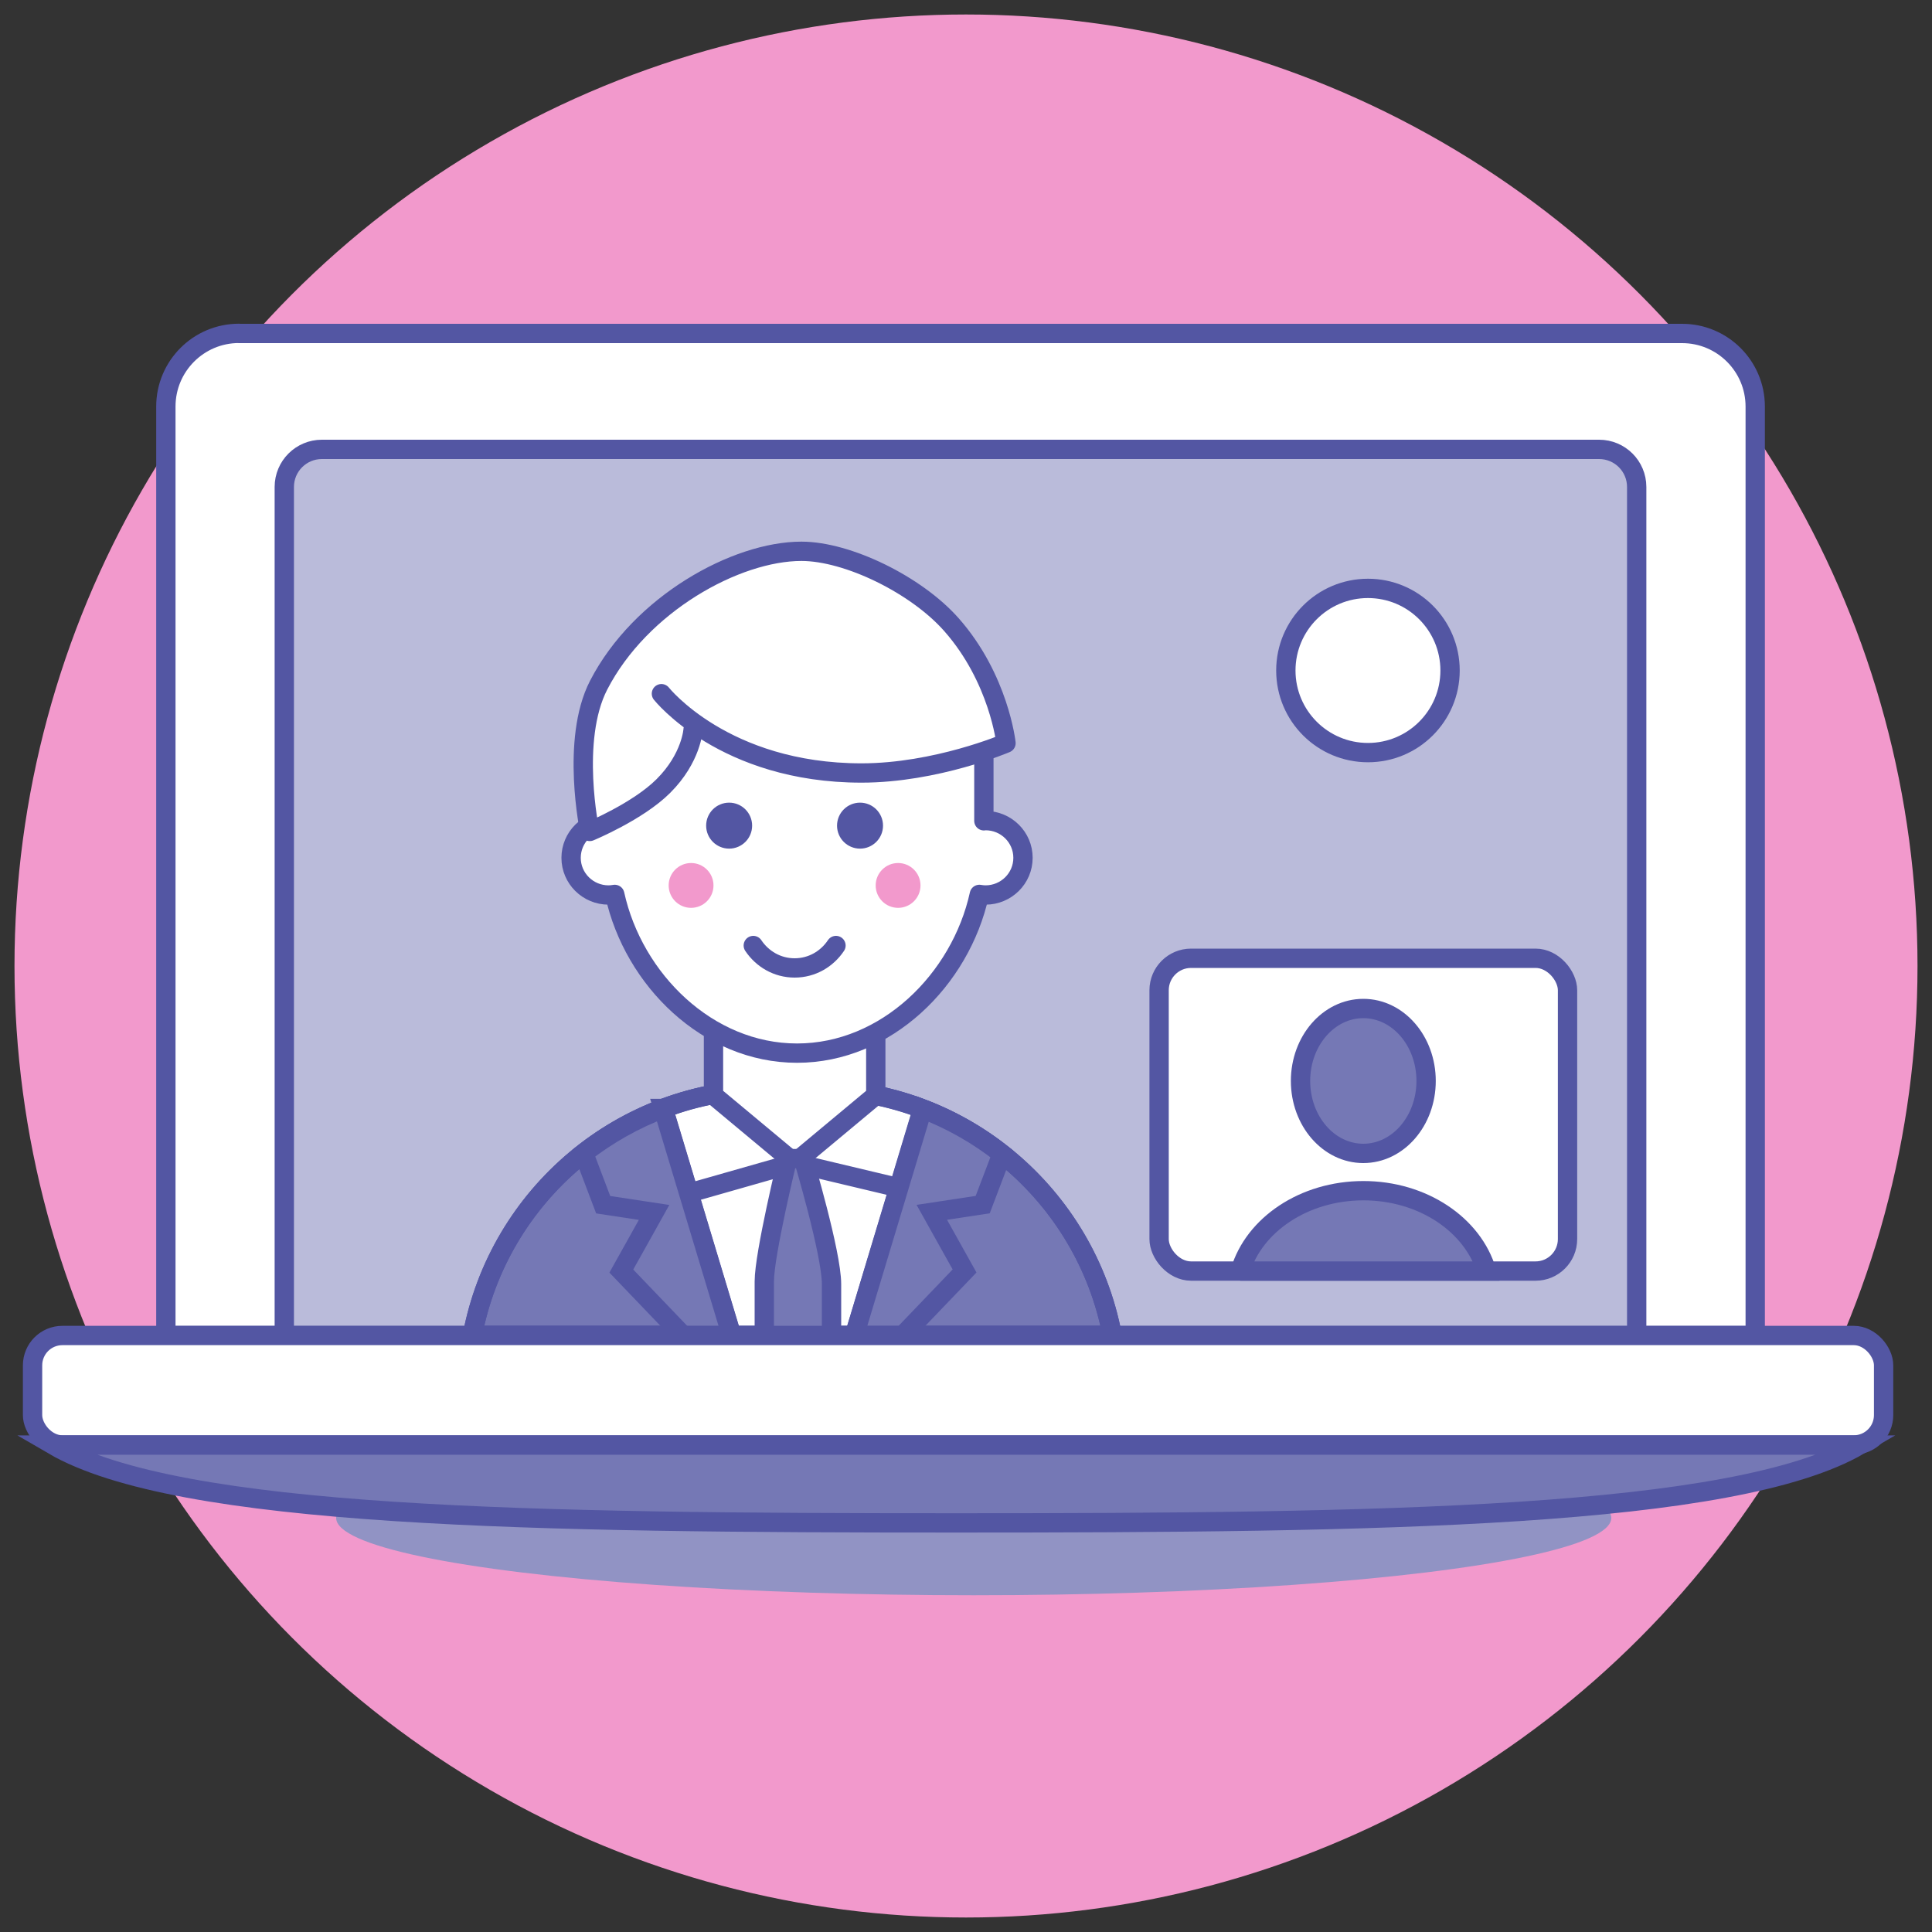 <?xml version="1.0" encoding="UTF-8"?>
<svg xmlns="http://www.w3.org/2000/svg" viewBox="0 0 200 200">
  <rect x="0" y="0" width="200" height="200" fill="#333333" stroke="none"/>
  <defs>
    <style>
      .cls-1 {
        fill: #f299cc;
      }

      .cls-2 {
        fill: #9193c4;
      }

      .cls-3 {
        fill: #5356a3;
      }

      .cls-4 {
        fill: #babbda;
      }

      .cls-4, .cls-5, .cls-6, .cls-7, .cls-8, .cls-9 {
        stroke: #5356a3;
        stroke-linecap: round;
        stroke-width: 2px;
      }

      .cls-4, .cls-6, .cls-7, .cls-9 {
        stroke-miterlimit: 10;
      }

      .cls-5, .cls-6 {
        fill: #fff;
      }

      .cls-5, .cls-8 {
        stroke-linejoin: round;
      }

      .cls-7, .cls-8 {
        fill: none;
      }

      .cls-9 {
        fill: #7578b5;
      }
    </style>
  </defs>
  <g id="Kreis">
    <circle class="cls-1" cx="100" cy="100" r="98.5"/>
  </g>
  <g id="Content">
    <path class="cls-5" d="m24.74,34.52h149.39c4.18,0,7.57,3.39,7.57,7.57v96.17H17.17V42.08c0-4.18,3.39-7.57,7.57-7.57Z"/>
    <ellipse class="cls-2" cx="100.8" cy="157.14" rx="66" ry="8"/>
    <path class="cls-4" d="m33.32,46.52h132.22c2.15,0,3.89,1.74,3.89,3.89v87.85H29.43V50.41c0-2.15,1.74-3.89,3.89-3.89Z"/>
    <circle class="cls-5" cx="141.61" cy="69.41" r="8.5"/>
    <rect class="cls-5" x="119.99" y="99.2" width="42.28" height="32.38" rx="3.31" ry="3.31"/>
    <ellipse class="cls-9" cx="141.13" cy="111.9" rx="6.5" ry="7.5"/>
    <path class="cls-9" d="m115.14,138.25c-2.74-14.52-15.48-25.51-30.79-25.51h-4.66c-15.31,0-28.06,10.99-30.79,25.51h66.25Z"/>
    <path class="cls-9" d="m128.38,131.58h25.51c-1.42-4.78-6.59-8.32-12.75-8.32s-11.33,3.54-12.75,8.32Z"/>
    <path class="cls-6" d="m84.35,112.75h-4.66c-3.88,0-7.59.71-11.02,2l7.08,23.51h12.7l7.08-23.45c-3.47-1.32-7.23-2.05-11.16-2.05Z"/>
    <path class="cls-7" d="m115.14,138.25c-2.74-14.52-15.48-25.51-30.79-25.51h-4.66c-15.31,0-28.06,10.99-30.79,25.51h66.25Z"/>
    <polygon class="cls-6" points="90.66 113.39 82.26 120.39 73.86 113.39 73.86 104.4 90.66 104.4 90.66 113.39"/>
    <path class="cls-5" d="m102,84.95c-.05,0-.1.01-.15.02v-11.67h-38.7v11.67c-.05,0-.1-.02-.15-.02-2.14,0-3.88,1.72-3.88,3.85s1.74,3.85,3.88,3.85c.22,0,.43-.03.64-.06,1.94,8.83,9.64,16.43,18.87,16.43s16.93-7.6,18.87-16.43c.21.03.42.06.64.06,2.14,0,3.88-1.72,3.88-3.85s-1.74-3.85-3.88-3.85Z"/>
    <path class="cls-5" d="m68.47,71.81s6.49,8.21,20.71,8.21c7.72,0,14.96-3.09,14.96-3.09,0,0-.72-6.69-5.65-12.27-3.64-4.12-10.73-7.59-15.53-7.59-6.75,0-16.65,5.44-20.99,13.86-2.93,5.68-.92,15.14-.92,15.14,0,0,4.98-2.06,7.62-4.7,2.92-2.91,3.08-5.85,3.08-5.85"/>
    <g>
      <circle class="cls-3" cx="75.48" cy="85.47" r="2.38"/>
      <circle class="cls-3" cx="89.03" cy="85.47" r="2.38"/>
    </g>
    <g>
      <circle class="cls-1" cx="71.54" cy="91.66" r="2.32"/>
      <circle class="cls-1" cx="92.97" cy="91.66" r="2.32"/>
    </g>
    <path class="cls-7" d="m77.98,97.88c.93,1.39,2.48,2.32,4.28,2.32s3.35-.93,4.28-2.32"/>
    <path class="cls-9" d="m68.66,114.75c-2.99,1.13-5.76,2.7-8.24,4.63l2.02,5.33,5.27.8-3.39,6.07,6.4,6.68h5.01l-7.08-23.51Z"/>
    <path class="cls-9" d="m103.72,119.46c-2.47-1.95-5.24-3.53-8.22-4.67l-7.06,23.46h5.01l6.4-6.68-3.39-6.07,5.27-.8,1.99-5.24Z"/>
    <polyline class="cls-8" points="72.23 123.25 82.26 120.39 92.47 122.82"/>
    <path class="cls-9" d="m81.53,119.93s-2.41,9.89-2.41,12.72v5.74h6.96v-5.46c0-3.2-2.92-12.98-2.92-12.98l-1.63-.02Z"/>
    <rect class="cls-5" x="3.37" y="138.25" width="191.62" height="11.33" rx="3.09" ry="3.09"/>
    <path class="cls-9" d="m5.5,149.59c13,7.58,49.95,8.06,93.5,8.06s80.5-.47,93.5-8.06H5.5Z"/>
  </g>
</svg>